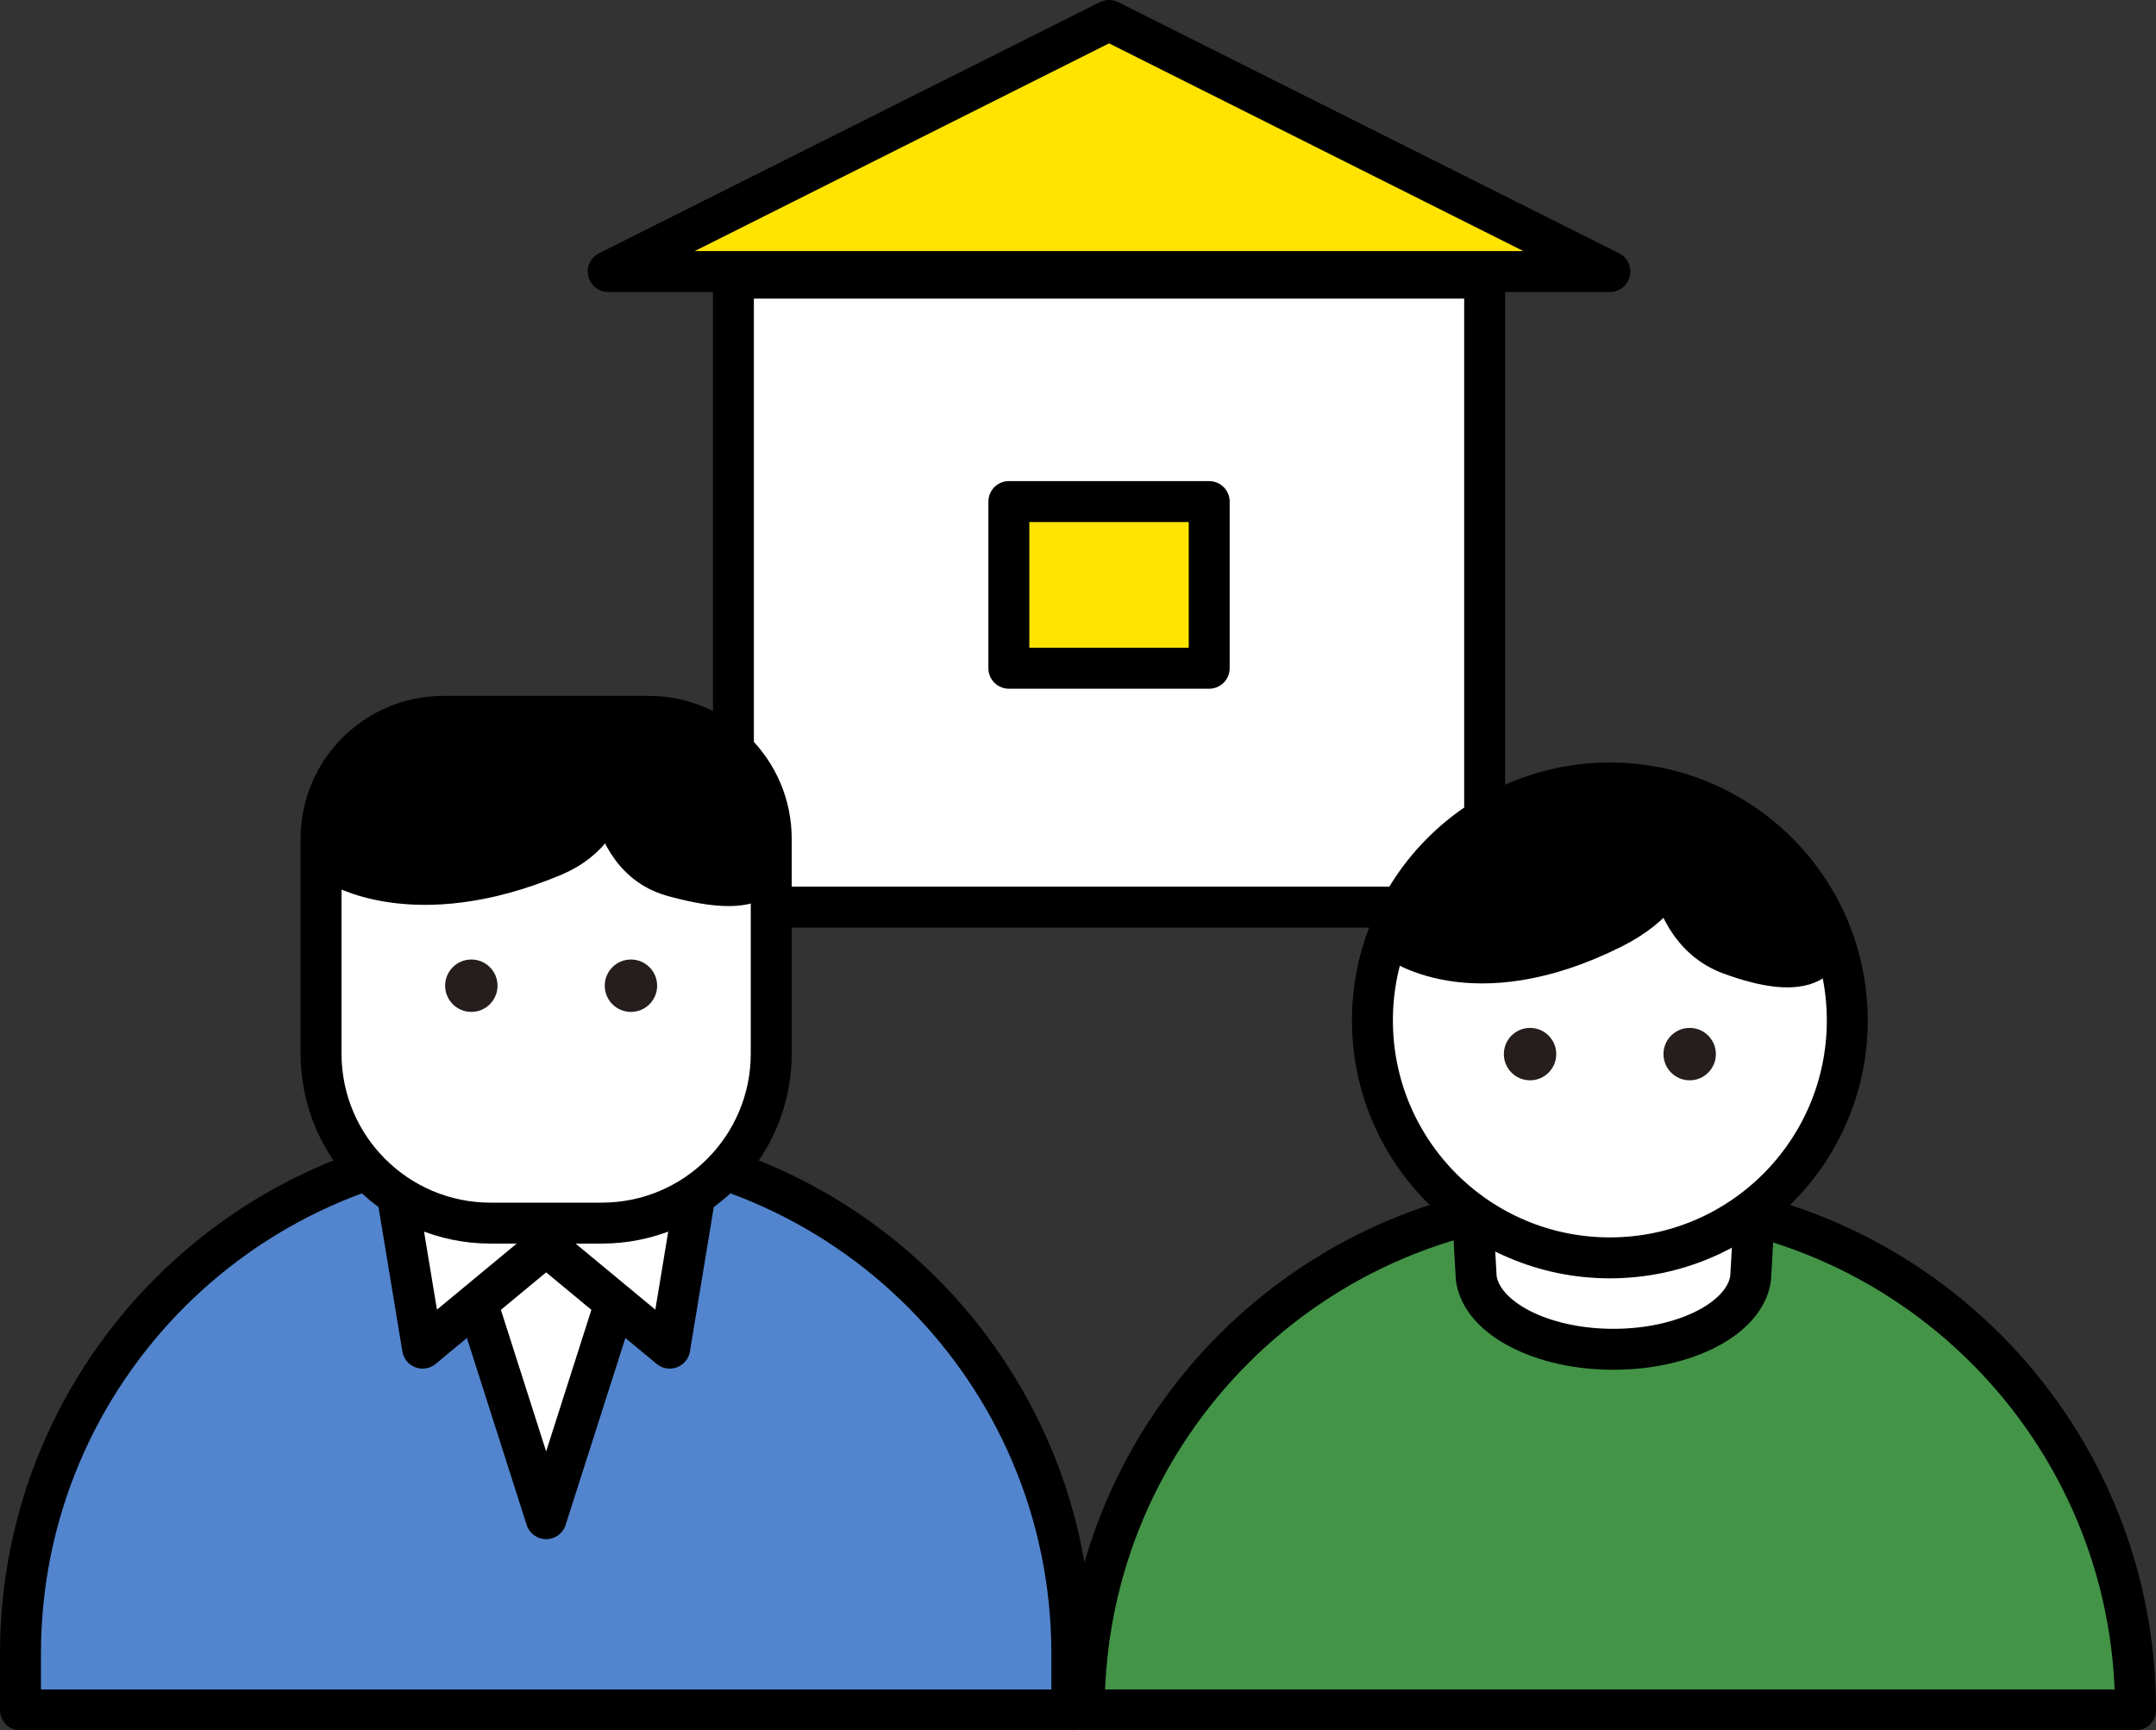 <?xml version="1.0" encoding="UTF-8"?><svg id="_レイヤー_2" xmlns="http://www.w3.org/2000/svg" viewBox="0 0 210.652 169.069"><rect x="0" y="0" width="210.652" height="169.069" fill="#333333" stroke="none"/><defs><style>.cls-1{fill:#251e1c;}.cls-2{stroke-width:5px;}.cls-2,.cls-3,.cls-4,.cls-5{stroke-linecap:round;}.cls-2,.cls-3,.cls-4,.cls-5,.cls-6{stroke:#000;stroke-linejoin:round;}.cls-3{fill:#439447;}.cls-3,.cls-4,.cls-5,.cls-6{stroke-width:4px;}.cls-4{fill:#ffe400;}.cls-5{fill:#fff;}.cls-6{fill:#5285ce;}</style></defs><g id="_レイヤー_2-2"><g><polygon class="cls-4" points="59.425 26.53 108.358 2 157.291 26.53 59.425 26.53"/><rect class="cls-5" x="71.658" y="27.175" width="73.4" height="61.458"/><rect class="cls-4" x="98.571" y="49.006" width="19.573" height="16.284"/></g><g><path class="cls-6" d="m2,161.566c0-27.562,22.343-49.905,49.905-49.905h2.913c27.562,0,49.905,22.343,49.905,49.905v5.503H2v-5.503Z"/><polygon class="cls-5" points="53.361 148.379 63.784 115.764 42.938 115.764 53.361 148.379"/><polygon class="cls-5" points="65.435 131.718 53.361 121.717 41.287 131.718 38.003 111.846 68.719 111.846 65.435 131.718"/><path class="cls-5" d="m58.79,119.503h-10.859c-9.148,0-16.563-7.416-16.563-16.563v-20.993c0-6.604,5.354-11.958,11.958-11.958h20.069c6.604,0,11.958,5.354,11.958,11.958v20.993c0,9.148-7.416,16.563-16.563,16.563Z"/><g><circle class="cls-1" cx="46.051" cy="96.307" r="2.56"/><circle class="cls-1" cx="61.646" cy="96.307" r="2.56"/></g><g><path class="cls-2" d="m33.113,84.001s7.3,4.797,20.736-.826c7.025-2.94,5.268-10.748,5.268-10.748,0,0-13.901-2.882-19.952.554-6.051,3.436-6.051,6.983-6.051,11.02Z"/><path class="cls-2" d="m59.802,71.097s-1.307,11.939,6.009,14.007,9.576.4,8.033-2.442c-.843-1.553.752-6.319-3.865-9.237s-6.389-1.452-10.177-2.328Z"/></g></g><g><path class="cls-3" d="m105.93,167.069c0-27.562,22.343-49.905,49.905-49.905h2.913c27.562,0,49.905,22.343,49.905,49.905h-102.722Z"/><path class="cls-5" d="m144.237,124.877l-.291-5.138h27.391l-.291,5.138c-.529,3.892-6.288,6.912-13.262,6.953h0c-7.083.042-13.01-3-13.547-6.953Z"/><circle class="cls-5" cx="157.291" cy="99.7" r="23.198"/><g><circle class="cls-1" cx="149.494" cy="102.99" r="2.56"/><circle class="cls-1" cx="165.089" cy="102.99" r="2.56"/></g><g><path class="cls-2" d="m136.556,91.337s7.137,5.71,20.736-1.074c8.575-4.278,6.411-11.457,6.411-11.457,0,0-14.938-5.834-27.147,12.531Z"/><path class="cls-2" d="m163.356,78.687s-1.418,11.395,5.898,14.084,9.576.52,8.033-3.176c-1.543-3.695-5.577-8.397-13.931-10.909Z"/></g></g></g></svg>